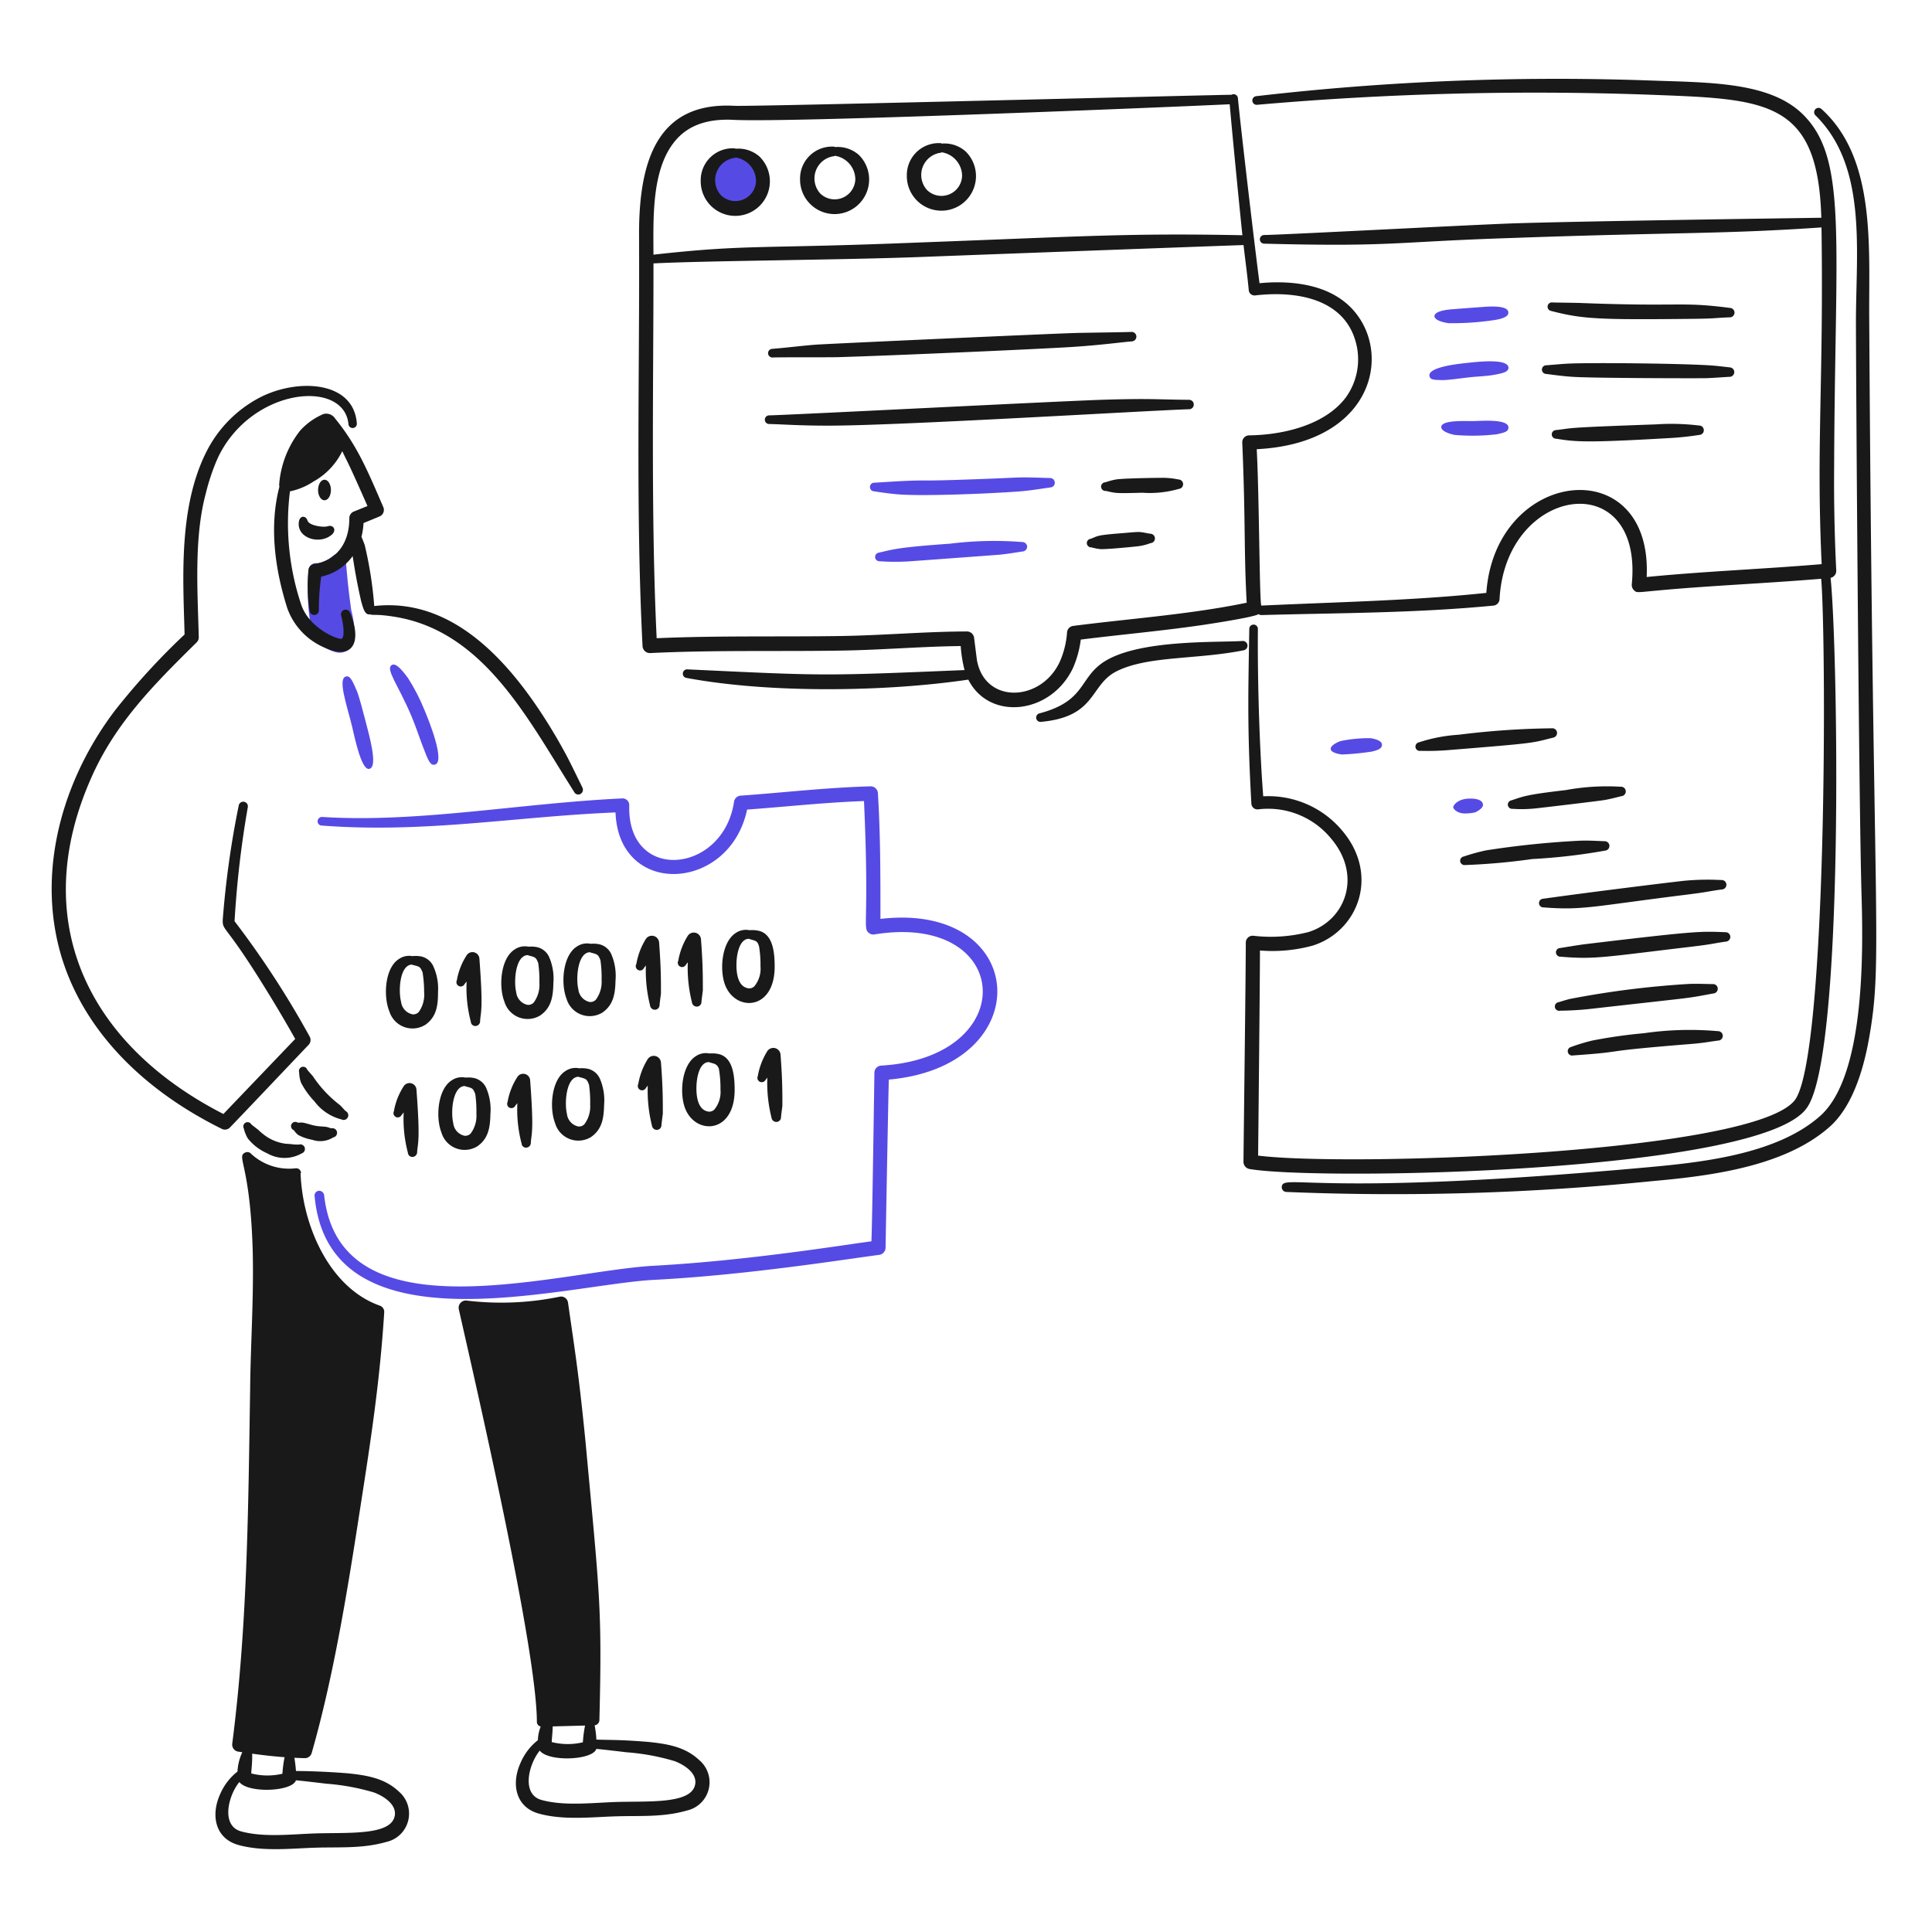 <svg xmlns="http://www.w3.org/2000/svg" width="154" height="154" fill="none"><path fill="#564AE5" d="M27.997 48.625c-.566-4.021-.258-4.221-.797-4.457-.499-.198-.659.268-1.296.581-.6.295-.726-.01-1.093.27a.629.629 0 0 0-.204.393 17.264 17.264 0 0 0 .241 4.9.307.307 0 0 0 .056.306 3.225 3.225 0 0 0 1.792 1.349 1.212 1.212 0 0 0 1.575-1.003 8.541 8.541 0 0 0-.274-2.339Z"/><path fill="#191919" d="M23.828 41.563c-.226 1.358 1.707 1.905 2.648 1.029.367-.342.1-.804-.37-.64-.307.108-1.47-.047-1.594-.453-.128-.425-.605-.419-.684.064Zm1.524-2.504c0 .217.054.426.15.58.096.154.227.24.363.24.137 0 .267-.086.364-.24.096-.154.15-.363.15-.58 0-.218-.054-.427-.15-.58-.097-.155-.227-.241-.364-.241-.136 0-.267.086-.363.24-.096.154-.15.363-.15.58Z"/><path fill="#564AE5" d="M28.05 57.849c.169.677.734 3.599 1.39 3.437.722-.16-.019-2.685-.315-3.853-.119-.468-.501-1.925-.667-2.33-.324-.723-.522-1.292-.89-1.178-.655.186.059 2.22.482 3.924Zm4.724-.821c.36.848.642 1.723.963 2.56.408 1.066.566 1.449.927 1.36.86-.21-.493-3.553-.834-4.364-.36-.888-.8-1.741-1.315-2.549-.366-.483-.95-1.266-1.296-1.018-.506.321.53 1.596 1.555 4.011Z"/><path fill="#191919" d="M18.697 73.433a79.006 79.006 0 0 1 1.055-9.088.368.368 0 0 0-.722-.145 73.73 73.73 0 0 0-1.278 9.151c0 .87.18.255 3.186 5.094a106.962 106.962 0 0 1 2.593 4.369l-5.724 5.982c-10.826-5.54-15.589-15.389-10.54-26.78 1.914-4.364 5.002-7.455 8.41-10.813a.57.57 0 0 0 .167-.412c-.09-3.614-.392-7.915.556-11.443.236-.977.558-1.932.963-2.852 2.657-5.617 10.07-6.313 10.413-2.685a.334.334 0 1 0 .667-.056c-.24-3.37-4.64-3.624-7.668-2.103a9.888 9.888 0 0 0-4.34 4.394c-2.238 4.464-1.83 10.23-1.722 14.527a55.397 55.397 0 0 0-5.557 6.07C4.476 62.82 2.506 71.09 5.64 78.267c2.13 4.882 6.372 8.911 12.04 11.715a.554.554 0 0 0 .649-.112c.851-.872 5.019-5.273 6.278-6.595a.558.558 0 0 0 .077-.647 73.142 73.142 0 0 0-5.986-9.196Z"/><path fill="#191919" d="M46.426 62.78c-1.311-2.689-1.213-2.465-1.908-3.713-3.327-5.75-8.08-11.498-14.687-10.76a31.008 31.008 0 0 0-.761-4.868c-.08-.219-.165-.436-.257-.65.09-.359.145-.726.164-1.095l1.296-.536a.563.563 0 0 0 .278-.74c-1.284-2.979-2.08-4.896-3.853-7.077a.842.842 0 0 0-.907-.341 5.232 5.232 0 0 0-1.87 1.328 7.91 7.91 0 0 0-1.666 4.264.552.552 0 0 0 .018.195c-.83 3.168-.357 6.606.63 9.701a5.378 5.378 0 0 0 2.85 3.082c2.438 1.166 3.106-.466 2.15-2.725a.373.373 0 1 0-.705.246c.108.369.332 1.544.056 1.813-.194.145-2.619-.766-3.26-2.756a20.467 20.467 0 0 1-.881-8.982 5.35 5.35 0 0 0 1.882-.787 5.545 5.545 0 0 0 2.287-2.415c.536 1.128.434.798 2.01 4.372l-1.111.448a.571.571 0 0 0-.336.526c0 1.914-.935 3.33-2.816 3.656a.529.529 0 0 0-.445.477 12.99 12.99 0 0 0 .093 3.246.372.372 0 0 0 .741-.064c-.004-.89.058-1.781.185-2.663a4.13 4.13 0 0 0 2.507-1.635c.091.553.246 1.708.68 3.605.146.497.281 1.131.71 1.033.19.108.441-.046 1.956.198 7.142 1.149 10.664 8.227 14.319 13.976a.36.36 0 0 0 .5.144.383.383 0 0 0 .15-.503ZM19.437 89.954c.065.278.17.545.315.791.414.518.948.926 1.556 1.19a2.76 2.76 0 0 0 2.742 0 .367.367 0 1 0-.222-.7 3.763 3.763 0 0 1-.649-.041c-.148-.01-.278-.013-.426-.03a3.565 3.565 0 0 1-1.852-.826c-.13-.094-.223-.196-.334-.294-.03-.026-.47-.36-.535-.42a.34.34 0 0 0-.595.33Zm3.983.131c.095.146.214.275.352.383a3.73 3.73 0 0 0 1.11.383 1.956 1.956 0 0 0 1.685-.19.37.37 0 1 0-.148-.725c-.148-.022-.277-.094-.426-.114-.278-.035-.556-.033-.834-.084-.396-.07-.794-.23-1.056-.256-.148-.014-.24.013-.37.006a.34.34 0 1 0-.314.597Zm.426-4.61c.004.28.054.557.148.82a6.413 6.413 0 0 0 1.072 1.495 3.865 3.865 0 0 0 2.149 1.437.37.37 0 0 0 .352-.654c-.167-.145-.294-.33-.482-.495a9.54 9.54 0 0 1-2.149-2.297c-.029-.037-.423-.478-.445-.514a.34.34 0 0 0-.647.21l.002-.002Zm7.947 57.329c-1.124-1.056-2.507-1.293-4.095-1.455-1.843-.149-3.668-.188-4.106-.18a12.522 12.522 0 0 0-.125-1.056c.274.013.55.024.823.029a.563.563 0 0 0 .556-.415c1.78-6.213 2.892-13.191 3.89-19.668.835-5.336 1.553-10.068 1.89-15.461a.52.52 0 0 0-.334-.518c-4.003-1.4-6.182-6.336-6.335-10.577h.037a.382.382 0 0 0-.426-.378 4.454 4.454 0 0 1-3.538-1.142.405.405 0 0 0-.5-.106c-.7.351.405.88.612 7.749.098 3.84-.173 7.616-.203 11.109-.153 9.486-.206 18.76-1.426 28.25a.566.566 0 0 0 .481.638l.32.048a4.123 4.123 0 0 0-.384 1.539 4.601 4.601 0 0 0-1.397 1.838c-.718 1.601-.417 3.457 1.426 4.003 1.975.559 4.219.288 6.187.229 1.895-.061 3.755.087 5.649-.459a2.307 2.307 0 0 0 1.743-1.699 2.311 2.311 0 0 0-.745-2.318Zm-9.108-2.737a9.364 9.364 0 0 0-.173 1.317 5.185 5.185 0 0 1-2.482-.022c0-.312.091-.81.07-1.576.862.119 1.707.216 2.585.281Zm8.759 4.765c-.403 1.491-3.768 1.225-6.335 1.311-1.878.065-4.071.326-5.854-.153-1.666-.426-1.081-2.837-.177-3.944.71.919 4.227.766 4.51-.136.153 0 2.1.229 2.41.269 1.3.095 2.585.332 3.834.706.879.339 1.863 1.045 1.611 1.947Zm24.297-4.531c-1.124-1.057-2.511-1.294-4.093-1.455-2.23-.18-2.916-.143-4.075-.181-.09 0 .036.069-.172-1.141a.43.43 0 0 0 .377-.418c.224-8.99.022-9.97-1.111-22.234-.552-5.523-.82-7.039-1.39-11.038a.56.56 0 0 0-.425-.471.56.56 0 0 0-.223-.006c-2.43.502-4.926.609-7.391.316a.571.571 0 0 0-.515.166.571.571 0 0 0-.152.519c1.293 5.748 6.224 27.029 6.224 32.918a.383.383 0 0 0 .306.347c-.14.345-.216.711-.224 1.083a4.605 4.605 0 0 0-1.397 1.842c-.718 1.601-.417 3.457 1.426 4.002 1.982.561 4.24.288 6.187.23 1.877-.061 3.756.087 5.65-.46a2.31 2.31 0 0 0 .998-4.019Zm-9.106-2.757c-.088.44-.147.886-.174 1.334a5.194 5.194 0 0 1-2.482-.018c0-.23.077-.842.077-1.248l2.58-.068Zm8.754 4.785c-.403 1.49-3.768 1.225-6.335 1.31-1.877.065-4.07.327-5.853-.153-1.667-.425-1.08-2.833-.178-3.944.707.919 4.226.766 4.51-.135.153 0 2.1.229 2.41.268 1.3.095 2.586.332 3.835.707.882.336 1.865 1.045 1.61 1.949v-.002ZM32.877 76.214a2.37 2.37 0 0 1 .723.03 1.4 1.4 0 0 1 .919.73c.305.654.441 1.376.396 2.097 0 1.034-.099 1.953-.983 2.597a1.93 1.93 0 0 1-2.894-1.046c-.494-1.199-.365-3.43.729-4.159a1.433 1.433 0 0 1 1.11-.249Zm-.042.673c-.963.03-1.1 2.052-.864 2.972a1.148 1.148 0 0 0 .929.996.595.595 0 0 0 .477-.186c.33-.462.483-1.028.43-1.593a9.662 9.662 0 0 0-.125-1.575c-.184-.407-.183-.448-.735-.573a.389.389 0 0 1-.112-.04Zm9.293-1.427c.242-.022.485-.007.722.046a1.4 1.4 0 0 1 .907.747 4.33 4.33 0 0 1 .353 2.107c-.024 1.033-.14 1.95-1.038 2.575a1.93 1.93 0 0 1-2.87-1.107c-.47-1.208-.294-3.435.814-4.141a1.436 1.436 0 0 1 1.112-.227Zm-.056.672c-.964.01-1.144 2.029-.926 2.953a1.149 1.149 0 0 0 .908 1.013.595.595 0 0 0 .481-.176 2.367 2.367 0 0 0 .46-1.584 9.664 9.664 0 0 0-.093-1.577c-.175-.41-.174-.451-.723-.587a.41.41 0 0 1-.107-.043v.001Zm-4.962 9.763c.241-.023.485-.007.722.045a1.404 1.404 0 0 1 .908.747 4.34 4.34 0 0 1 .352 2.107c-.024 1.034-.14 1.95-1.038 2.576a1.931 1.931 0 0 1-2.871-1.107c-.468-1.208-.293-3.436.815-4.142a1.43 1.43 0 0 1 1.111-.226Zm-.056.672c-.964.01-1.144 2.029-.926 2.953a1.147 1.147 0 0 0 .905 1.012.596.596 0 0 0 .481-.175 2.363 2.363 0 0 0 .46-1.585 9.59 9.59 0 0 0-.092-1.576c-.175-.41-.174-.452-.723-.588a.383.383 0 0 1-.105-.04Zm9.117-1.413c.242-.022.486-.006.723.046a1.402 1.402 0 0 1 .908.748 4.35 4.35 0 0 1 .352 2.106c-.024 1.033-.14 1.95-1.038 2.576a1.93 1.93 0 0 1-2.871-1.107c-.468-1.209-.293-3.435.815-4.142a1.435 1.435 0 0 1 1.111-.227Zm-.055.673c-.965.01-1.144 2.028-.926 2.953a1.149 1.149 0 0 0 .907 1.012.595.595 0 0 0 .482-.175c.34-.455.504-1.018.463-1.584a9.49 9.49 0 0 0-.093-1.577c-.174-.41-.173-.452-.722-.588a.376.376 0 0 1-.11-.041Zm.966-10.597a2.34 2.34 0 0 1 .723.046 1.402 1.402 0 0 1 .907.748c.291.662.412 1.386.352 2.106-.024 1.033-.14 1.95-1.037 2.576a1.93 1.93 0 0 1-2.872-1.107c-.468-1.209-.293-3.435.815-4.142a1.44 1.44 0 0 1 1.112-.227Zm-.056.673c-.964.01-1.143 2.028-.926 2.953a1.149 1.149 0 0 0 .908 1.012.596.596 0 0 0 .481-.175c.34-.455.504-1.018.464-1.584a9.49 9.49 0 0 0-.093-1.577c-.175-.41-.174-.452-.723-.588a.392.392 0 0 1-.111-.045v.004Zm12.722-1.756a2.36 2.36 0 0 1 .723.045c1.133.255 1.278 1.704 1.278 2.86 0 3.511-3.115 3.612-3.946 1.473-.46-1.174-.292-3.416.834-4.151a1.441 1.441 0 0 1 1.111-.227Zm-.055.684c-.957.01-1.122 2.025-.908 2.945.114.49.352.93.889 1.005a.56.56 0 0 0 .463-.173 2.202 2.202 0 0 0 .482-1.577 9.198 9.198 0 0 0-.111-1.574c-.056-.193-.12-.4-.352-.48-.123-.046-.402-.113-.463-.146Zm-3.135 9.142c.242-.022.486-.007.723.044 1.133.255 1.278 1.704 1.278 2.861 0 3.512-3.114 3.612-3.946 1.473-.46-1.175-.292-3.416.834-4.152a1.438 1.438 0 0 1 1.111-.226Zm-.055.684c-.957.009-1.122 2.024-.908 2.945.114.489.352.93.889 1.005a.562.562 0 0 0 .463-.173 2.201 2.201 0 0 0 .482-1.577 9.2 9.2 0 0 0-.111-1.574.605.605 0 0 0-.352-.48c-.122-.047-.4-.112-.462-.146Zm-19.308-6.421-.166.206a.341.341 0 0 1-.613-.3c.12-.698.378-1.365.76-1.962a.554.554 0 0 1 1.038.235c.315 4.185.102 4.194.056 4.978a.383.383 0 0 1-.353.39.36.36 0 0 1-.389-.346 10.532 10.532 0 0 1-.333-3.2Zm-5.017 10.436-.167.206a.34.34 0 1 1-.612-.3 5.29 5.29 0 0 1 .76-1.962.554.554 0 0 1 1.037.235c.315 4.186.103 4.195.055 4.977a.383.383 0 0 1-.495.374.36.36 0 0 1-.245-.328 10.543 10.543 0 0 1-.333-3.202Zm9.062-.739c-.055.067-.111.134-.167.205a.343.343 0 0 1-.327.19.34.34 0 0 1-.286-.49c.12-.698.378-1.365.76-1.961a.554.554 0 0 1 1.038.235c.314 4.184.102 4.194.055 4.977a.383.383 0 0 1-.495.373.36.36 0 0 1-.246-.329 10.535 10.535 0 0 1-.332-3.2Zm10.245-10.976c-.056.061-.093.123-.149.187a.343.343 0 1 1-.612-.306c.12-.696.371-1.363.74-1.965a.577.577 0 0 1 1.072.239c.153 2.027.149 2.968.149 4.083-.037.297-.077.583-.111.892a.376.376 0 0 1-.627.303.39.39 0 0 1-.133-.258 11.37 11.37 0 0 1-.33-3.175Zm9.679 8.943c-.056.062-.092.124-.148.188a.343.343 0 0 1-.613-.306c.12-.696.372-1.363.74-1.964a.576.576 0 0 1 1.073.239c.153 2.026.148 2.968.148 4.082-.036.297-.076.584-.11.892a.373.373 0 0 1-.353.398.39.39 0 0 1-.407-.352 11.346 11.346 0 0 1-.33-3.177Zm-6.34-9.193c-.056.062-.093.123-.148.187a.341.341 0 0 1-.565.072.343.343 0 0 1-.048-.378c.12-.696.371-1.362.74-1.964a.575.575 0 0 1 1.072.239c.154 2.027.149 2.969.149 4.083-.037.297-.077.583-.111.892a.373.373 0 0 1-.352.399.391.391 0 0 1-.408-.353 11.3 11.3 0 0 1-.329-3.177Zm-3.189 9.826c-.056.061-.093.123-.149.187a.342.342 0 0 1-.612-.306c.12-.697.37-1.363.74-1.965a.576.576 0 0 1 1.072.239c.153 2.027.148 2.968.148 4.083-.036.296-.076.583-.11.892a.376.376 0 0 1-.627.303.39.39 0 0 1-.133-.258 11.331 11.331 0 0 1-.33-3.175Z"/><path fill="#564AE5" d="M56.41 14.407a2.204 2.204 0 1 0 4.408 0 2.204 2.204 0 0 0-4.408 0Z"/><path fill="#191919" d="M58.614 11.83a2.543 2.543 0 0 0-2.76 2.58 2.757 2.757 0 1 0 4.686-1.929 2.546 2.546 0 0 0-1.926-.623v-.028Zm0 .72a1.92 1.92 0 0 1 1.649 1.86 1.648 1.648 0 0 1-2.797 1.15 1.79 1.79 0 0 1 1.148-2.98v-.03Zm7.916-.856a2.545 2.545 0 0 0-2.757 2.58 2.751 2.751 0 0 0 4.88 1.781 2.752 2.752 0 0 0-.194-3.706 2.542 2.542 0 0 0-1.925-.624l-.004-.031Zm0 .72a1.92 1.92 0 0 1 1.648 1.86 1.648 1.648 0 0 1-2.797 1.149 1.791 1.791 0 0 1 1.149-2.98v-.028Zm8.51-.998a2.544 2.544 0 0 0-2.756 2.581 2.756 2.756 0 1 0 4.686-1.926 2.539 2.539 0 0 0-1.927-.623l-.003-.032Zm0 .72a1.92 1.92 0 0 1 1.649 1.861 1.647 1.647 0 0 1-2.797 1.149 1.79 1.79 0 0 1 1.149-2.979v-.03ZM61.605 28.494c1.038-.026 4.465-.005 5.15-.024 4.02-.112 16.634-.667 18.913-.828 2.22-.153 3.432-.332 4.575-.433a.377.377 0 0 0-.037-.752c-.777.032-3.834.063-4.594.089-3.057.105-19.858.868-20.617.93-1.149.09-2.276.238-3.427.33a.345.345 0 1 0 .037.688Zm-.277 5.304c1.18.027 2.574.145 5.038.129 5.96-.033 25.531-1.225 28.415-1.306a.376.376 0 1 0 0-.752c-2.566-.02-2.971-.12-6.706-.01-3.316.097-24.762 1.203-26.747 1.25a.345.345 0 1 0 0 .689Z"/><path fill="#564AE5" d="M69.681 39.166c.73.11 1.524.223 2.26.261 2.092.112 6.83-.072 9.265-.253.949-.072 1.536-.183 2.52-.321a.37.37 0 0 0 .351-.396.376.376 0 0 0-.389-.354c-3.248-.095-1.273-.055-7.28.144-3.913.13-2.174-.063-6.687.23a.343.343 0 0 0-.377.325.347.347 0 0 0 .34.364h-.003Z"/><path fill="#191919" d="M88.15 39.132c.825.185.717.203 2.91.144a8.403 8.403 0 0 0 2.909-.306.377.377 0 0 0-.038-.752 6.02 6.02 0 0 0-1.225-.131c-.783 0-3.187.045-3.723.127-.296.053-.588.13-.87.23a.345.345 0 1 0 .037.688Z"/><path fill="#564AE5" d="M70.111 44.737c.765.054 1.532.058 2.297.013.193-.01 7.088-.518 7.28-.536.574-.053 1.59-.221 1.815-.255a.392.392 0 0 0 .371-.389.387.387 0 0 0-.389-.364 28.347 28.347 0 0 0-5.743.13c-4.231.3-4.526.452-5.686.716a.344.344 0 0 0 .055.685Z"/><path fill="#191919" d="M87.001 43.631c.236.068.478.114.722.139.431.024 2.329-.153 3-.23.337-.042.667-.126.983-.248a.37.37 0 0 0 .352-.394.376.376 0 0 0-.39-.355c-1.031-.185-.629-.171-2.389-.03-1.919.153-1.748.21-2.334.435a.343.343 0 0 0-.314.369.35.35 0 0 0 .37.314Z"/><path fill="#564AE5" d="M115.469 25.76a22.134 22.134 0 0 0 3.353-.206c.468-.06 1.447-.197 1.407-.642 0-.572-1.391-.491-1.963-.45-.833.06-1.667.122-2.501.189-.401.03-1.386.134-1.426.536 0 .405.96.554 1.13.573Zm-.452 4.536c.46 0 1.491-.153 2.204-.23.593-.063 1.186-.076 1.779-.172.959-.162 1.241-.285 1.241-.602-.067-.749-2.589-.438-3.242-.37-.733.076-3.199.33-3.056 1.052.055.278.267.316 1.074.322Zm.923 4.37c1.116.098 2.24.082 3.353-.048.601-.131.945-.2.945-.54 0-.698-2.068-.528-2.797-.514-.518.01-2.501-.114-2.557.452-.037.385.809.604 1.056.65Z"/><path fill="#191919" d="M124.035 34.968c1.557.25 2.343.339 9.021-.048.8-.043 1.598-.127 2.389-.252a.374.374 0 0 0 .334-.527.37.37 0 0 0-.352-.223 18.19 18.19 0 0 0-3.427-.091c-7.616.268-6.495.29-7.964.454a.343.343 0 0 0-.344.344.343.343 0 0 0 .344.345l-.001-.002Zm-.793-5.163c.635.083 1.504.2 2.203.237 1.662.103 10.108.12 10.578.102.612-.022 1.225-.076 1.852-.107a.378.378 0 0 0 .364-.367.375.375 0 0 0-.346-.385c-.389-.044-.778-.091-1.166-.128-1.933-.184-10.128-.271-11.874-.165-.536.032-1.056.086-1.593.125a.344.344 0 1 0-.018.689Zm.414-5.015c2.494.642 3.745.706 11.244.625 1.924-.02 1.691-.072 2.964-.12a.375.375 0 0 0 .037-.75c-4.033-.52-3.72-.077-11.911-.393-.624-.024-1.78-.026-2.241-.044a.343.343 0 0 0-.32.549.337.337 0 0 0 .227.132Z"/><path fill="#564AE5" d="M106.985 60.141c.8-.034 1.598-.114 2.39-.237.438-.112.807-.23.778-.552 0-.383-.831-.502-.908-.511a11.03 11.03 0 0 0-2.39.23c-.149.047-.842.338-.778.655.031.304.827.412.908.415Z"/><path fill="#191919" d="M113.228 59.85c.74.02 1.482 0 2.22-.06 7.225-.583 6.568-.554 8.354-.992a.378.378 0 0 0 .164-.671.378.378 0 0 0-.275-.074c-2.478.03-4.951.201-7.41.512a12.693 12.693 0 0 0-3.167.604.347.347 0 0 0-.284.398.343.343 0 0 0 .398.284Z"/><path fill="#564AE5" d="M116.895 64.838a3.45 3.45 0 0 0 .686-.085c.076-.019.655-.32.629-.612-.04-.451-.715-.516-1.26-.476-.781.067-1.127.53-1.111.69.016.16.383.531 1.056.483Z"/><path fill="#191919" d="M120.581 64.472c.587.04 1.176.03 1.761-.028.367-.036 5.017-.585 5.539-.672.507-.085 1.064-.24 1.37-.311a.376.376 0 1 0-.076-.75 18.143 18.143 0 0 0-4.372.268c-3.245.374-3.397.515-4.315.813a.354.354 0 0 0-.296.39.35.35 0 0 0 .389.29Zm-3.778 4.48a50.975 50.975 0 0 0 5.334-.478 46.773 46.773 0 0 0 5.798-.67.376.376 0 0 0-.037-.751c-.713-.025-1.321-.07-2.038-.037a71.8 71.8 0 0 0-7.427.77c-.596.13-1.184.292-1.761.487a.35.35 0 0 0-.222.143.35.35 0 0 0-.056.258.357.357 0 0 0 .409.278Zm6.223 3.376c3.114.245 3.905-.077 11.262-.996 1.982-.243 1.838-.283 2.946-.432a.377.377 0 1 0-.038-.752 20.045 20.045 0 0 0-2.89.053c-.415.036-6.883.819-11.298 1.437a.349.349 0 0 0-.241.107.353.353 0 0 0-.065.378.336.336 0 0 0 .078.11.335.335 0 0 0 .246.095Zm1.353 3.929c2.756.23 3.396.04 10.447-.795 1.73-.206 1.648-.25 2.741-.406a.375.375 0 1 0-.037-.75c-1.979-.076-2.208-.121-11.095.944-.568.066-1.817.278-2.075.317a.348.348 0 0 0-.241.108.341.341 0 0 0-.094.246.35.35 0 0 0 .221.313.347.347 0 0 0 .133.022Zm-.037 4.306a24.105 24.105 0 0 0 2.463-.148c9.031-1.02 7.378-.791 9.762-1.225a.377.377 0 0 0 .315-.546.369.369 0 0 0-.223-.187.376.376 0 0 0-.148-.015c-.629-.008-1.241-.038-1.87-.013-3.197.19-6.377.591-9.521 1.2-.298.076-.594.17-.89.258a.343.343 0 0 0-.288.396.34.34 0 0 0 .264.28c.045.01.091.011.136.004v-.004Zm1.018 3.569c4.74-.334 1.455-.274 9.265-.903 1.177-.09 1.497-.176 2.316-.284a.378.378 0 0 0 .381-.386.372.372 0 0 0-.122-.268.38.38 0 0 0-.278-.098 25.572 25.572 0 0 0-5.89.165c-1.38.124-2.753.32-4.113.584-.577.14-1.145.313-1.703.517a.344.344 0 0 0-.243.404.343.343 0 0 0 .387.27Z"/><path fill="#564AE5" d="M49.063 64.759c-8.053.332-15.161 1.673-23.43 1.046a.34.34 0 0 1-.316-.366.354.354 0 0 1 .37-.32c7.542.49 15.785-1.092 23.896-1.477a.532.532 0 0 1 .574.568c-.162 6.193 7.499 5.45 8.354-.306a.57.57 0 0 1 .519-.482c3.428-.244 6.797-.643 10.355-.744a.577.577 0 0 1 .592.543c.203 3.249.204 6.581.204 10.025 11.885-1.39 12.71 11.732.667 12.808-.056 1.947-.26 13.435-.26 13.435a.587.587 0 0 1-.5.536c-2.425.307-10.458 1.608-17.93 1.991-7.096.358-25.938 5.916-27.082-6.684a.378.378 0 0 1 .334-.412.403.403 0 0 1 .426.337c.519 4.788 3.816 6.62 7.983 7.127 5.944.725 13.895-1.252 18.283-1.49 7.562-.411 15.305-1.685 17.357-1.948.059-.728.24-13.366.24-13.444a.572.572 0 0 1 .536-.563c11.251-.646 10.511-12.245-.536-10.456a.57.57 0 0 1-.46-.132c-.494-.417.068-.886-.37-10.499-3.046.106-6.181.45-9.317.68-1.386 6.564-10.23 7.048-10.49.227Z"/><path fill="#191919" d="M144.698 9.182c4.058 3.981 3.281 10.422 3.241 16.086-.016 2.305.219 38.38.445 46.073.139 4.736.247 14.464-3.297 17.611-3.334 2.96-9.031 3.659-13.466 4.066-27.117 2.481-29.35.454-29.453 1.601a.382.382 0 0 0 .371.392c9.739.402 19.494.113 29.193-.866 4.733-.422 10.56-1.179 14.115-4.331 1.647-1.462 2.627-4.13 3.148-7.121 1.107-6.346.286-8.284 0-57.422-.033-5.666.531-12.683-3.815-16.59a.35.35 0 0 0-.476.024.35.35 0 0 0-.006.477Z"/><path fill="#191919" d="M145.916 46.06a.568.568 0 0 0 .451-.595 142.767 142.767 0 0 1-.167-8.276c.06-17.85 1.065-24.297-2.297-27.872-2.638-2.856-7.718-2.726-12.651-2.91a208.077 208.077 0 0 0-31.138 1.262.345.345 0 0 0 .076.685 253.712 253.712 0 0 1 31.011-.815c9.445.363 13.706.269 13.976 9.818-1.647.026-18.922.264-24.627.45-3.686.134-18.467.918-19.782.926a.345.345 0 1 0 0 .69c10.382.265 10.144-.143 19.82-.456 12.8-.46 16.644-.29 24.603-.839.18 12.27-.427 17.444.014 26.84-4.639.394-9.29.566-13.948 1.025.475-10.115-12.071-8.715-12.781 1.266-5.814.619-12.015.732-17.93 1.013-.154.007-.168-8.652-.371-12.466 10.27-.52 11.109-9.249 6.446-12.135-1.704-1.072-4.038-1.31-6.224-1.096-.315-2.374-1.482-12.222-1.723-14.754a.345.345 0 0 0-.518-.265c-.23-.024-38.209.954-39.621.878-6.098-.33-7.631 4.309-7.595 10.386.053 10.932-.276 21.839.278 32.688a.586.586 0 0 0 .612.548c5.13-.25 10.148-.115 15.264-.198 3.173-.05 6.342-.326 9.484-.361.043.646.146 1.286.306 1.914-11.466.475-11 .467-22.075-.055a.344.344 0 1 0-.076.684c6.776 1.259 16.003 1.087 22.45.134 1.679 3.324 6.615 2.773 8.355-.952a8.252 8.252 0 0 0 .612-2.24c3.149-.397 6.428-.686 9.614-1.15.391-.055 4.236-.634 4.556-.881a.38.38 0 0 0 .242.076c6.196-.174 12.174-.147 18.486-.754a.544.544 0 0 0 .482-.512c.473-9.07 11.469-10.705 10.539-1.181a.595.595 0 0 0 .167.46c.323.306.05.131 5.001-.224 3.309-.238 6.619-.405 9.929-.682.413 4.722.496 37.724-2.057 41.5-3.034 4.288-35.517 5.387-42.825 4.48.036-3.326.147-14.223.147-16.35 1.421.116 2.85-.017 4.224-.395 3.642-1.167 5.327-5.658 2.315-9.179a7.672 7.672 0 0 0-6.278-2.716c-.269-3.445-.463-8.743-.426-13.355a.345.345 0 0 0-.338-.333.343.343 0 0 0-.347.322c-.077 4.926-.181 7.73.166 13.954a.487.487 0 0 0 .574.448 6.49 6.49 0 0 1 5.819 2.379c2.428 2.899 1.139 6.468-1.837 7.403-1.439.37-2.933.47-4.408.297a.55.55 0 0 0-.593.57c0 2.326-.149 13.952-.185 17.447a.584.584 0 0 0 .481.576c5.525.952 40.922.318 44.438-4.892 3.017-4.26 2.451-36.888 1.88-42.23ZM53.86 11.18c.945-1.11 2.408-1.741 4.613-1.626 4.67.23 34.502-1.005 39.547-1.243.204 2.399.893 9.363 1.013 10.439-9.216-.182-12.9.104-26 .588-12.566.51-13.396.119-20.946.962-.006-2.936-.168-6.866 1.773-9.12Zm45.698 23.523a.55.55 0 0 0-.536.594c.27 6.404.123 8.585.352 12.746-4.482.93-9.247 1.258-13.819 1.847a.56.56 0 0 0-.5.52 7.033 7.033 0 0 1-.574 2.327c-1.483 3.228-5.995 3.416-6.613-.14l-.222-1.753a.578.578 0 0 0-.575-.511c-3.312.009-6.669.31-10.002.363-4.852.076-9.8-.04-14.726.176-.469-9.672-.247-21.018-.254-29.876 4.114-.212 14.757-.272 21-.5 3.538-.137 24.364-.91 26.034-.962.136 1.205.306 2.405.417 3.609a.46.46 0 0 0 .519.403c3.758-.428 7.439.501 8.117 4.192a5.19 5.19 0 0 1-.908 3.954c-1.652 2.182-4.962 2.978-7.71 3.011Z"/><path fill="#191919" d="M83.003 57.537c4.42-.412 3.841-2.93 5.983-4.02 2.468-1.255 6.403-.933 10.114-1.677a.376.376 0 1 0-.093-.746c-1.914.125-7.585-.107-10.54 1.39-2.572 1.301-1.638 3.323-5.594 4.374a.347.347 0 0 0-.13.626.346.346 0 0 0 .26.053Z"/></svg>